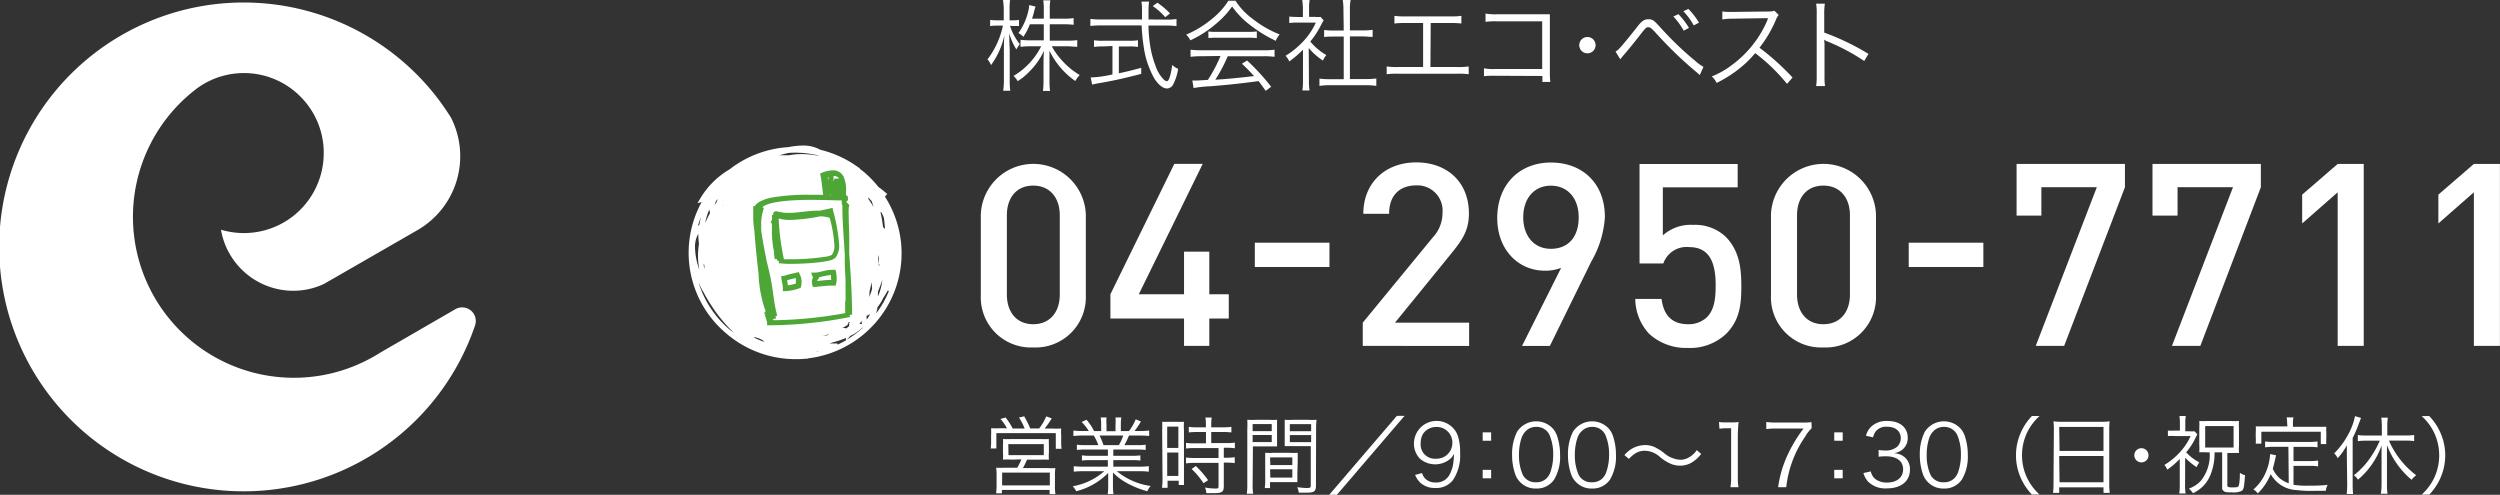 <svg xmlns="http://www.w3.org/2000/svg" viewBox="0 0 352.08 69.68"><rect x="0" y="0" width="352.08" height="69.68" fill="#333333" stroke="none"/><defs><style>.cls-1{fill:#fff;}.cls-2{fill:#4da635;}</style></defs><title>foot-tel</title><g id="レイヤー_2" data-name="レイヤー 2"><g id="メニュー"><path class="cls-1" d="M124.64,27.67l.31-.34a12.92,12.92,0,0,0-1.24-1,15,15,0,0,0-2.08-2.14c-.16-.13-.32-.24-.48-.37a1.52,1.52,0,0,0-.17-.21l-.05,0a15,15,0,0,0-5.41-2.52,4.84,4.84,0,0,0-2.48-.59,10.46,10.46,0,0,0-2,.22,15,15,0,0,0-8.29,3.13,11.64,11.64,0,0,0-4.07,4l-.45.75.58-.13a14.83,14.83,0,0,0,3.54,18.55A15,15,0,0,0,112,50.58h0c.5,0,1,0,1.5-.08l.2.06,0-.08a15,15,0,0,0,9.77-5.23,14.81,14.81,0,0,0,1.15-17.57Zm-1,14c0-.19,0-.39,0-.59.24-.59.45-1.15.62-1.69a8.26,8.26,0,0,1-.54,2.19v0ZM112,21.5a14.34,14.34,0,0,1,3.21.38l.11.07a13,13,0,0,0-2.35-.25,10,10,0,0,0-1.88.17l-.41,0c-.3,0-.61,0-.91,0,.47-.14.93-.26,1.38-.35C111.43,21.52,111.72,21.5,112,21.5Zm11.65,15c0-.21.08-.42.11-.63q0,.69,0,1.4C123.71,37,123.7,36.71,123.65,36.46Zm-21.18-8.29h0l.11-.11Zm-.56.59,0,0-.17.21h0l.05-.1ZM122.28,28s0,0,0-.05,0-.1,0-.15l.48.53c.1.27.18.55.26.82Q122.67,28.55,122.28,28ZM124,29.87l.11,0c.15.29.27.54.36.76.08.54.13,1.09.17,1.62l-.28-.26A19.4,19.4,0,0,0,124,29.87Zm-7.5,17.26.35,0c-.33.09-.67.15-1,.21C116,47.29,116.26,47.22,116.48,47.13Zm2.14-1v0a1.68,1.68,0,0,0,.26-.08,1.14,1.14,0,0,0,.3-.21l.14,0,0-.1a1,1,0,0,0,.18-.38h0l.14,0,0,.14-.11,0,.06.18-.06.28-.36.29ZM100.9,28.5l-.24.37a1.89,1.89,0,0,1,.4-.86C101,28.2,101,28.36,100.9,28.5Zm21.55,12.83c0-.08,0-.16,0-.24.11-.46.21-.92.3-1.37l0-.14c0,.36.05.73.07,1.08a6.51,6.51,0,0,1-.41,1.18Q122.45,41.6,122.45,41.33Zm2.21-7.72v0ZM99.91,29.48c0,.06,0,.12,0,.18L100,30c-.26.47-.48.94-.68,1.4a7.69,7.69,0,0,1,.24-1A6.6,6.6,0,0,1,99.91,29.48Zm6.39,18,.45.13.56.24.35.26h-.13a13.27,13.27,0,0,1-1.34-.56Zm17.45-10.25h.11l-.07.27C123.78,37.44,123.76,37.35,123.75,37.26Zm-24.55.13c0,.19,0,.39,0,.58-.05-.27-.09-.54-.12-.8C99.15,37.24,99.18,37.31,99.2,37.39Zm22.12,7.76q0,.28.08.51l-.35,0A2.85,2.85,0,0,0,121.32,45.14Zm.74-.11c0-.15,0-.32-.05-.5a5,5,0,0,0,.51-.29A2.76,2.76,0,0,1,122.07,45Zm3-9.26h0c0,.1,0,.2,0,.31s0,.31,0,.46c0-.19,0-.38,0-.56Zm-9.12-13.71L115.6,22l0,0ZM98.51,31.62a3,3,0,0,0-.23.23,14,14,0,0,1,.45-1.33A8.57,8.57,0,0,0,98.51,31.62Zm-.17,1.28h0a11.63,11.63,0,0,0,.1,1.45A10.74,10.74,0,0,0,98.3,36a11.07,11.07,0,0,0,.19,2,10,10,0,0,1-.61-3.17A3.77,3.77,0,0,1,98.35,32.9Zm16.71,16.54.24,0-.24.06Zm2.88-1.07h-1.1l.41-.14,0,0a13.09,13.09,0,0,0,1.9-.64l0,.33c-.39.23-.79.44-1.2.62Zm1.82-1.06a6.77,6.77,0,0,0,1.46-.95l.28-.25,0,.07a14.17,14.17,0,0,1-2.22,1.65ZM98.38,39.78c.17.38.35.75.54,1.13l0,0,.1.13a24.62,24.62,0,0,0,1.86,3,21.21,21.21,0,0,0,2.49,2.84c-.17-.13-.34-.25-.51-.38A14.07,14.07,0,0,1,98.38,39.78Zm25,4.38a5.9,5.9,0,0,0,.2-.9,5.77,5.77,0,0,0,.81-1.31,11.26,11.26,0,0,0,.65-1.06h0l.14.12A14.09,14.09,0,0,1,123.37,44.17Z"/><path class="cls-2" d="M120,44.35c0-2.9-.2-5.77-.4-8.64,0-.13,0-.27,0-.4q0-.9,0-1.8c0-.06,0-.12,0-.19,0-.66-.07-1.83-.07-2.85a10.92,10.92,0,0,1,0-1.18,2.29,2.29,0,0,1,.07-.36l0-.08h0l-.11-.08-.34-.39.06,0a.39.39,0,0,0,.23-.35.35.35,0,0,0-.07-.22l.08-.11-.3-.22c0-.19,0-.38,0-.57a4.61,4.61,0,0,0-.33-2,1.6,1.6,0,0,0-1.54-.92,4.38,4.38,0,0,0-1.48.32l-.3.11.06.32c.17.85.24,1.77.37,2.69l-1.83,0a30.41,30.41,0,0,0-5.23.36,6.16,6.16,0,0,0-1.91.63,1.89,1.89,0,0,0-.66.61h-.22v.52h0q0,.23,0,.47c0,.17,0,.35,0,.52a1.46,1.46,0,0,0,0,.27s0,0,0,0c0,.56.09,1.11.16,1.65.13,2,.35,4,.59,6.1a17.32,17.32,0,0,0,1,5.29.36.36,0,0,0-.12.11.34.34,0,0,0-.06.21.4.4,0,0,0,0,.09l.33-.07h0l-.29.16h0v0a4.66,4.66,0,0,1,.34,1.09v.37h.37a60,60,0,0,0,10.94-1.09l.38-.08-.08-.31H120ZM118.52,27h0c0,.17,0,.36,0,.54h0c0-.2,0-.41,0-.61Zm-1.13-2.21h0a.83.83,0,0,1,.77.35l-.3,0-.09,0v0l-.25,0q-.07.22-.13.45,0-.17,0-.34c0-.08,0-.16,0-.24S117.4,24.79,117.4,24.75Zm.27,2.72h0Zm-1-2.59q0,.12,0,.24c0,.13,0,.25,0,.38,0-.19-.06-.39-.09-.58Zm.34,2.38,0,.19h-.09Zm-8.66,17,0,0h0l0,0Zm.5.66.43-.12c0-.1,0-.21-.07-.31l.26-.07c-.44-1.51-.56-3.36-.89-5.07-.16-.82-.38-1.71-.6-2.64-.28-1.42-.58-2.92-.77-4.32,0-.26,0-.52,0-.77a6.61,6.61,0,0,1,.39-2.38l-.25-.1.21-.15c1.14-.69,4.11-.89,6.76-.88,1.69,0,3.27.07,4.24.08l0,.64.08-.07c0,2.33.19,4.64.34,6.94,0,.92,0,1.85.06,2.76s.05,1.61.05,2.4c0,.51,0,1,0,1.55h-.05a6,6,0,0,0,0,.62c0,.22,0,.43,0,.64s0,.26,0,.39a60,60,0,0,1-10.06,1S108.82,45,108.81,45Z"/><path class="cls-2" d="M117.26,29.27l-.38.09c-.32.08-.82.19-1.43.31h-.32c-1.38,0-2.75.31-4.06.31a5.85,5.85,0,0,1-1.7-.23l0,0-.11,0a.39.39,0,0,0-.36.26.42.42,0,0,0,0,.15.78.78,0,0,0,0,.1h-.18v0c0,.22,0,.47,0,.72l-.2.3a.6.6,0,0,1,.19.26c0,.24,0,.47,0,.72a13.84,13.84,0,0,0,.29,3.14,6,6,0,0,0,.12,1.11l.24-.06c.06.12.11.24.18.35l.15-.09,0,.12,0,.26.27,0a10.58,10.58,0,0,0,1.43.07c1.06,0,2.47-.06,3.67-.19a15.14,15.14,0,0,0,1.6-.24,2,2,0,0,0,1-.44,2.76,2.76,0,0,0,.52-1.84,25,25,0,0,0-.89-4.91Zm-.11,6.63a2.43,2.43,0,0,1-.75.23,30.87,30.87,0,0,1-5,.38c-.42,0-.79,0-1,0a34.23,34.23,0,0,1-.74-5.74,5.26,5.26,0,0,0,1.61.2,24.42,24.42,0,0,0,4.28-.51,5,5,0,0,1,1.22.2l.07,0a18.21,18.21,0,0,1,.67,3.9A2.12,2.12,0,0,1,117.15,35.9Z"/><path class="cls-2" d="M112.48,38.31l-.29.08c-.44.12-1.08.21-1.59.41l-.08,0-.06.06,0,0-.43,0h0s0,.06,0,.08c0,.6.23,1.16.22,1.58,0,0,0,0,0,0V41l.38,0a6.73,6.73,0,0,0,1.95-.4l.18-.07.05-.19a2.4,2.4,0,0,0,.08-.62,2.33,2.33,0,0,0-.27-1.11Zm-.36,1.61a6.09,6.09,0,0,1-1.16.26c0-.18-.06-.36-.09-.53h0v-.18h0v0a9.73,9.73,0,0,1,1.19-.3,1.83,1.83,0,0,1,0,.73Z"/><path class="cls-2" d="M117.66,38l-.26,0h-.24c-.94,0-1.69.39-2.41.39h-.51l.16.49a.61.61,0,0,0,.11.21,1.19,1.19,0,0,0-.17.61,1.52,1.52,0,0,0,.06.41l.08.3.31,0c.79-.07,1.6-.19,2.37-.19h.54l.07-.3a3,3,0,0,0,.06-.65,4,4,0,0,0-.1-1Zm-.58,1.42c-.68,0-1.34.09-2,.16a1.1,1.1,0,0,1,.3-.44l-.09-.08a17.56,17.56,0,0,1,1.74-.34,4.48,4.48,0,0,1,0,.51C117.08,39.33,117.07,39.39,117.07,39.45Z"/><circle class="cls-1" cx="108.48" cy="31.34" transform="translate(39.09 120.42) rotate(-68.2)"/><path class="cls-1" d="M142.24,3.63a7.87,7.87,0,0,0,1.39,2.59,4.22,4.22,0,0,0-.49.74,8,8,0,0,1-1-2.27c0,1,0,1,.06,2.27v4.19a11.27,11.27,0,0,0,.08,1.63h-1a9.66,9.66,0,0,0,.1-1.62v-4c0-.71,0-1.3.08-2.23a11.18,11.18,0,0,1-1.89,4.24,2.87,2.87,0,0,0-.5-.81,11.75,11.75,0,0,0,2.17-4.75h-.8a6,6,0,0,0-1,.06V2.8a5.72,5.72,0,0,0,1,.06h.92V1.47A8.35,8.35,0,0,0,141.25,0h1a9.2,9.2,0,0,0-.07,1.44V2.86h.46a4.9,4.9,0,0,0,.87-.06v.87a8.56,8.56,0,0,0-.87,0Zm2.8-.21a9.55,9.55,0,0,1-.91,1.76,2.73,2.73,0,0,0-.7-.52,8.76,8.76,0,0,0,1.4-3.15,4,4,0,0,0,.11-.8l.9.22a7.09,7.09,0,0,0-.22.76c-.08.32-.18.66-.28.94H147V1.3a7.14,7.14,0,0,0-.08-1.25h1a6.86,6.86,0,0,0-.08,1.23V2.63h2a8,8,0,0,0,1.36-.08v.94a11,11,0,0,0-1.36-.07h-2V5.73h2.51a9.44,9.44,0,0,0,1.36-.08v.94c-.43,0-.87-.07-1.37-.07h-2.21a9.9,9.9,0,0,0,1.39,1.95,10.56,10.56,0,0,0,2.54,2.1,3.53,3.53,0,0,0-.62.84,11,11,0,0,1-3.64-4.27c0,.28,0,.28,0,.74,0,.25,0,.6,0,.92v2.54a10.21,10.21,0,0,0,.08,1.47h-1a10.84,10.84,0,0,0,.08-1.49V8.84c0-.13,0-.69.06-1.68a9.81,9.81,0,0,1-2,2.87,8.87,8.87,0,0,1-1.69,1.4,3.58,3.58,0,0,0-.59-.74,10.07,10.07,0,0,0,3.89-4.17h-1.51a10,10,0,0,0-1.4.08v-1a9.8,9.8,0,0,0,1.4.08H147V3.42Z"/><path class="cls-1" d="M164.33,2.76a8.55,8.55,0,0,0,1.36-.08v1a10.3,10.3,0,0,0-1.44-.08h-2.51A20.33,20.33,0,0,0,162,6.54a13.61,13.61,0,0,0,.7,2.63,5.06,5.06,0,0,0,1.16,2,.92.92,0,0,0,.45.27c.31,0,.56-.76.78-2.3a2.43,2.43,0,0,0,.83.55,6.91,6.91,0,0,1-.69,2.18,1,1,0,0,1-.9.59c-.52,0-1.13-.48-1.68-1.27a12.45,12.45,0,0,1-1.58-4.61,26.29,26.29,0,0,1-.29-3H155a11.17,11.17,0,0,0-1.44.08v-1a10,10,0,0,0,1.44.08h5.83c0-.43,0-.43,0-1.42a6.55,6.55,0,0,0-.08-1.09h1.08a7.65,7.65,0,0,0-.08,1.3c0,.29,0,.58,0,1.21Zm-9,3.78a7.89,7.89,0,0,0-1.26.07V5.67a7.58,7.58,0,0,0,1.27.07H159a7.5,7.5,0,0,0,1.26-.07v.94A7.71,7.71,0,0,0,159,6.54h-1.43v3.78c1-.21,1.64-.36,3.15-.77v.85c-2.07.55-4,1-6.28,1.37l-.63.14-.21-1a15.81,15.81,0,0,0,3.07-.43v-4Zm8.77-4.12A9.05,9.05,0,0,0,162.34.85L163,.38a11.54,11.54,0,0,1,1.78,1.51Z"/><path class="cls-1" d="M174,.1a9.41,9.41,0,0,0,2.35,2.51,15.09,15.09,0,0,0,3.87,2.24,3,3,0,0,0-.55.9,19.24,19.24,0,0,1-3.89-2.44A11.65,11.65,0,0,1,173.52.91a12.09,12.09,0,0,1-2.1,2.3,15.4,15.4,0,0,1-3.78,2.47,2.8,2.8,0,0,0-.59-.8,14.72,14.72,0,0,0,3.71-2.28A10.32,10.32,0,0,0,173,.1Zm-4.73,7.82a11.93,11.93,0,0,0-1.6.08V7a12.09,12.09,0,0,0,1.6.08h8.63a12,12,0,0,0,1.6-.08V8a12.07,12.07,0,0,0-1.6-.08h-5a21,21,0,0,1-1.75,3.31c1.93-.13,3.39-.27,5.46-.52-.84-.91-1.09-1.16-1.71-1.74l.73-.45a30.39,30.39,0,0,1,3.39,3.7l-.77.57c-.55-.77-.73-1-1-1.37-2.49.34-4.61.56-6.79.73a16.68,16.68,0,0,0-2.37.25l-.17-1.07a6.42,6.42,0,0,0,.71,0c.22,0,.22,0,1.48-.08a21.18,21.18,0,0,0,1.78-3.37Zm.9-3.49a7.41,7.41,0,0,0,1.11.06h4.52A8.52,8.52,0,0,0,177,4.43v.94a8.65,8.65,0,0,0-1.18-.06h-4.54a8.06,8.06,0,0,0-1.09.06Z"/><path class="cls-1" d="M184.34,11.37a9,9,0,0,0,.08,1.37h-1a9.58,9.58,0,0,0,.08-1.39V7a14.39,14.39,0,0,1-1.93,1.65,2.65,2.65,0,0,0-.52-.79,12.07,12.07,0,0,0,2.52-2.07,9.49,9.49,0,0,0,1.74-2.61h-2.62a9.68,9.68,0,0,0-1.12.06V2.33a9.2,9.2,0,0,0,1.09.06h.83V1.08A8.05,8.05,0,0,0,183.39,0h1.05a5.92,5.92,0,0,0-.08,1.09V2.38h.81a5.19,5.19,0,0,0,.81,0l.43.49c-.1.15-.18.31-.34.6a12.09,12.09,0,0,1-1.54,2.38,8.52,8.52,0,0,0,2.26,1.91,3.3,3.3,0,0,0-.48.77,9.14,9.14,0,0,1-2-1.77ZM189.2,1.32A8.29,8.29,0,0,0,189.1,0h1.11a6.61,6.61,0,0,0-.1,1.28v3h1.83a9.12,9.12,0,0,0,1.37-.08v1c-.43,0-.88-.07-1.37-.07h-1.83v6h2.21a9.81,9.81,0,0,0,1.51-.08v1.05a9.53,9.53,0,0,0-1.51-.1h-5a9.22,9.22,0,0,0-1.5.1V11.07a9.79,9.79,0,0,0,1.51.08h1.91v-6h-1.39c-.48,0-.94,0-1.37.07v-1a9,9,0,0,0,1.37.08h1.39Z"/><path class="cls-1" d="M201.45,9.44h3.75a10,10,0,0,0,1.64-.08v1.09a12.76,12.76,0,0,0-1.62-.07H196.9a12.65,12.65,0,0,0-1.61.07V9.36a10,10,0,0,0,1.63.08h3.5V3.24H198a12.84,12.84,0,0,0-1.62.07V2.23a10.15,10.15,0,0,0,1.64.08h6.15a10.15,10.15,0,0,0,1.64-.08V3.31a12.85,12.85,0,0,0-1.62-.07h-2.7Z"/><path class="cls-1" d="M210.49,10.67a11.34,11.34,0,0,0-1.5.06V9.62a6.78,6.78,0,0,0,1.53.1h6.67V3h-6.37a11.63,11.63,0,0,0-1.61.07V1.91a7.67,7.67,0,0,0,1.61.1h6.72l.73,0c0,.35,0,.59,0,1.09v7.17a9.42,9.42,0,0,0,.07,1.27h-1.12v-.84Z"/><path class="cls-1" d="M224.71,6.36a1.15,1.15,0,1,1-1.15-1.15A1.15,1.15,0,0,1,224.71,6.36Z"/><path class="cls-1" d="M227.52,7.26a2.22,2.22,0,0,0,.46-.35c.42-.41,1.71-2,2.39-2.87.8-1.06,1.15-1.33,1.78-1.33s.78.17,1.81,1.29a45.07,45.07,0,0,0,4.79,4.58,6.58,6.58,0,0,0,1.16.84l-.53,1.15c-.31-.28-.32-.29-1.25-1.08a55.94,55.94,0,0,1-4.75-4.65c-.92-1-1-1-1.26-1s-.35.07-1,.9-1.64,2.09-2.54,3.12c-.1.11-.21.25-.39.49ZM236.38,2a10.38,10.38,0,0,1,1.48,1.93l-.74.39a9.81,9.81,0,0,0-1.46-2Zm1.4-.74a10,10,0,0,1,1.49,1.93l-.74.39a9.49,9.49,0,0,0-1.46-2Z"/><path class="cls-1" d="M251.67,11.81a26,26,0,0,0-4.48-4.33A15.2,15.2,0,0,1,244.51,10a18,18,0,0,1-2.75,1.68,3.12,3.12,0,0,0-.69-.92,11.29,11.29,0,0,0,2.84-1.61,15.18,15.18,0,0,0,5-6.32c0-.08,0-.1.07-.17a.28.28,0,0,0,0-.1h-.34L244,2.63a9.34,9.34,0,0,0-1.44.11l0-1.13a6.62,6.62,0,0,0,1.11.07H244l5-.06a2.6,2.6,0,0,0,.9-.11l.59.6a2.63,2.63,0,0,0-.39.69,17,17,0,0,1-2.31,3.92,34.9,34.9,0,0,1,4.66,4.2Z"/><path class="cls-1" d="M255.77,12.12a9.06,9.06,0,0,0,.08-1.47V1.95a8.35,8.35,0,0,0-.08-1.43H257A8.72,8.72,0,0,0,256.91,2V4.59a34.72,34.72,0,0,1,6.23,3l-.6,1a28.55,28.55,0,0,0-5.22-2.77,1.53,1.53,0,0,1-.43-.24h0a4.8,4.8,0,0,1,.06.83v4.22a9.45,9.45,0,0,0,.07,1.49Z"/><path class="cls-1" d="M141.81,60.32A6.55,6.55,0,0,0,140.9,59l.72-.2a9.13,9.13,0,0,1,1,1.55h1.68a7.22,7.22,0,0,0-.8-1.55l.74-.17a14.37,14.37,0,0,1,.85,1.71h1.26a7.82,7.82,0,0,0,1-1.7l.77.28a12.71,12.71,0,0,1-1,1.43h1a12.84,12.84,0,0,0,1.33,0,7.36,7.36,0,0,0,0,1v1a4.81,4.81,0,0,0,.06.86h-.82V61h-8.37v2.16h-.8a6.6,6.6,0,0,0,.06-.85v-1a8.84,8.84,0,0,0,0-1,13.19,13.19,0,0,0,1.32,0Zm.72,4.41a10.3,10.3,0,0,0-1.28,0,6.94,6.94,0,0,0,0-1v-1a5.7,5.7,0,0,0,0-.9,11.22,11.22,0,0,0,1.16,0h4.16a11,11,0,0,0,1.15,0,7.73,7.73,0,0,0,0,.91v1a6.21,6.21,0,0,0,0,1,12.82,12.82,0,0,0-1.28,0h-1.8a11.83,11.83,0,0,1-.58,1.18h3.43a9.54,9.54,0,0,0,1.14,0,7,7,0,0,0-.06,1.13v1.38a6.59,6.59,0,0,0,.07,1.16h-.82V69h-6.72v.48h-.82a8.75,8.75,0,0,0,.07-1.15V67a7.32,7.32,0,0,0-.06-1.13,9.78,9.78,0,0,0,1.15,0h1.82a7.12,7.12,0,0,0,.58-1.18Zm-1.4,3.63h6.72v-1.8h-6.72Zm.9-4.26H147V62.55H142Z"/><path class="cls-1" d="M152.94,63.31a9.39,9.39,0,0,0-1.28.06v-.74a8.76,8.76,0,0,0,1.28.06h1.74a7.21,7.21,0,0,0-.64-1.35h-1.51a12.77,12.77,0,0,0-1.36.06v-.77a9.35,9.35,0,0,0,1.33.07h.83a6.29,6.29,0,0,0-1-1.27l.68-.32a7.15,7.15,0,0,1,1.07,1.6h1v-.92a5.83,5.83,0,0,0-.07-1h.82a6.76,6.76,0,0,0,0,1v.94h1.27v-.94a7,7,0,0,0,0-1h.82a5.64,5.64,0,0,0-.07,1v.92h1.15a7.75,7.75,0,0,0,.95-1.66l.73.31a11.85,11.85,0,0,1-.9,1.34h.72a9.31,9.31,0,0,0,1.34-.07v.77a12.75,12.75,0,0,0-1.35-.06H159a13.54,13.54,0,0,1-.65,1.35h1.7a9.06,9.06,0,0,0,1.3-.06v.74a9.48,9.48,0,0,0-1.3-.06h-3.26v.88h2.52a9,9,0,0,0,1.29-.06v.73a9.35,9.35,0,0,0-1.29-.06h-2.52v.92h3.63a9,9,0,0,0,1.37-.07v.78a11.44,11.44,0,0,0-1.36-.07h-3.14a9.48,9.48,0,0,0,4.76,2.08,2.8,2.8,0,0,0-.47.74A12.86,12.86,0,0,1,158.65,68a7.85,7.85,0,0,1-1.91-1.46c0,.54,0,.75,0,1v.8a9.12,9.12,0,0,0,.07,1.25H156a8,8,0,0,0,.07-1.26V67.6c0-.28,0-.54,0-1a9.54,9.54,0,0,1-4.51,2.58,2.51,2.51,0,0,0-.49-.7,9.09,9.09,0,0,0,4.45-2.12h-2.94a11.3,11.3,0,0,0-1.36.07v-.78a9.17,9.17,0,0,0,1.36.07h3.44V64.8h-2.37a9.16,9.16,0,0,0-1.28.06v-.73a9.15,9.15,0,0,0,1.28.06h2.38v-.88Zm4.63-.62a6.14,6.14,0,0,0,.61-1.35h-3.33a9.71,9.71,0,0,1,.56,1.35Z"/><path class="cls-1" d="M163.67,60.55a9.88,9.88,0,0,0,0-1.15,10.5,10.5,0,0,0,1.1,0h.89a10.17,10.17,0,0,0,1.08,0,9.11,9.11,0,0,0,0,1.18v6.57c0,.58,0,.89,0,1.15h-.74v-.6h-1.57v1h-.78a9.6,9.6,0,0,0,.07-1.27Zm.71,2.53h1.57v-3h-1.57Zm0,3.95h1.57v-3.3h-1.57Zm4.19-6.19a10.67,10.67,0,0,0-1.15.06v-.79a7.05,7.05,0,0,0,1.14.07h1.27v-.38a6.17,6.17,0,0,0-.07-1h.89a5.85,5.85,0,0,0-.07,1v.38h1.7a7.26,7.26,0,0,0,1.14-.07v.79a10.1,10.1,0,0,0-1.14-.06h-1.7V62.4h2.12a7.86,7.86,0,0,0,1.21-.07v.8a7.7,7.7,0,0,0-1.16-.07h-.4v1.4h.37a7.34,7.34,0,0,0,1.17-.07v.83a8,8,0,0,0-1.17-.07h-.37V68.5c0,.77-.26.95-1.38.95l-1.08,0a2.12,2.12,0,0,0-.19-.79,8.7,8.7,0,0,0,1.37.14c.46,0,.54,0,.54-.31v-3.3h-3.38a9,9,0,0,0-1.2.07v-.83a7.64,7.64,0,0,0,1.21.07h3.37v-1.4h-3.37a8.77,8.77,0,0,0-1.21.07v-.8a8,8,0,0,0,1.21.07h1.6V60.84Zm.92,7.21a10.93,10.93,0,0,0-1.67-2l.59-.42a12.85,12.85,0,0,1,1.73,2Z"/><path class="cls-1" d="M176.41,68.19a8.65,8.65,0,0,0,.07,1.34h-.89a9,9,0,0,0,.07-1.34V60.44a13.14,13.14,0,0,0,0-1.32,11.09,11.09,0,0,0,1.26,0h1.71a10.5,10.5,0,0,0,1.22,0c0,.34,0,.7,0,1.14v1.49c0,.48,0,.82,0,1.12-.32,0-.73,0-1.21,0h-2.19Zm0-7.47h2.69v-1h-2.69Zm0,1.54h2.69v-1h-2.69Zm6.3,4.55c0,.46,0,.78,0,1.09-.33,0-.73,0-1.22,0h-2.63v.84h-.74a7.41,7.41,0,0,0,.06-1.13V64.9c0-.43,0-.78,0-1.13a10.75,10.75,0,0,0,1.19,0h2.2a10.57,10.57,0,0,0,1.19,0c0,.34,0,.65,0,1.13Zm-3.81-1.31H182V64.42h-3.13Zm0,1.76H182V66.09h-3.13Zm6.43,1.12c0,.79-.25,1-1.22,1-.25,0-.9,0-1.2,0a2.73,2.73,0,0,0-.22-.77,13,13,0,0,0,1.32.12c.49,0,.59-.06.59-.35V62.83h-2.46c-.5,0-.89,0-1.21,0,0-.31,0-.67,0-1.12V60.26c0-.42,0-.78,0-1.14a10.36,10.36,0,0,0,1.22,0h2a11.07,11.07,0,0,0,1.26,0,11.38,11.38,0,0,0-.06,1.32Zm-3.68-7.65h3v-1h-3Zm0,1.54h3v-1h-3Z"/><path class="cls-1" d="M197.8,58.57l-9.52,11.11H187.2l9.52-11.11Z"/><path class="cls-1" d="M200.27,66.62a1.89,1.89,0,0,0,.43.77,2,2,0,0,0,1.51.56,2.07,2.07,0,0,0,1.93-1.1,4.82,4.82,0,0,0,.52-1.54,13.36,13.36,0,0,0,.11-1.4,2.41,2.41,0,0,1-.48.67,3.3,3.3,0,0,1-4.34,0,3.06,3.06,0,0,1-.82-2.16,3.19,3.19,0,0,1,6.15-1.14,7.24,7.24,0,0,1,.35,2.49,6.24,6.24,0,0,1-1,3.83,2.94,2.94,0,0,1-2.5,1.12,3,3,0,0,1-2-.65,3.08,3.08,0,0,1-.84-1.19Zm4.27-4.22a2.2,2.2,0,0,0-2.24-2.27,2.23,2.23,0,0,0-1.91,1,2.55,2.55,0,0,0-.31,1.26,2,2,0,0,0,2.13,2.21A2.22,2.22,0,0,0,204.54,62.4Z"/><path class="cls-1" d="M210,62.07h-1.19V60.89H210Zm-1.19,5.29V66.17H210v1.19Z"/><path class="cls-1" d="M214.13,67.94a3,3,0,0,1-.72-1.1,8.29,8.29,0,0,1-.46-2.77,7,7,0,0,1,.7-3.26,3.21,3.21,0,0,1,4.88-.62,3,3,0,0,1,.72,1.1,8.26,8.26,0,0,1,.46,2.78,6.25,6.25,0,0,1-.84,3.47,2.93,2.93,0,0,1-2.54,1.26A3,3,0,0,1,214.13,67.94Zm.7-7.17a2.45,2.45,0,0,0-.54.88,7.43,7.43,0,0,0-.37,2.42,6.64,6.64,0,0,0,.56,2.85,2,2,0,0,0,1.86,1,2,2,0,0,0,1.47-.56,2.36,2.36,0,0,0,.56-.94,7.44,7.44,0,0,0,.37-2.42,6.8,6.8,0,0,0-.54-2.79,2,2,0,0,0-1.88-1.09A2,2,0,0,0,214.82,60.77Z"/><path class="cls-1" d="M222,67.94a3,3,0,0,1-.72-1.1,8.29,8.29,0,0,1-.46-2.77,7,7,0,0,1,.7-3.26,3.21,3.21,0,0,1,4.88-.62,3,3,0,0,1,.72,1.1,8.26,8.26,0,0,1,.46,2.78,6.25,6.25,0,0,1-.84,3.47,2.93,2.93,0,0,1-2.54,1.26A3,3,0,0,1,222,67.94Zm.7-7.17a2.45,2.45,0,0,0-.54.88,7.43,7.43,0,0,0-.37,2.42,6.64,6.64,0,0,0,.56,2.85,2,2,0,0,0,1.86,1,2,2,0,0,0,1.47-.56,2.36,2.36,0,0,0,.56-.94,7.44,7.44,0,0,0,.37-2.42,6.8,6.8,0,0,0-.54-2.79,2,2,0,0,0-1.88-1.09A2,2,0,0,0,222.71,60.77Z"/><path class="cls-1" d="M228.77,64.1a3.8,3.8,0,0,1,2.89-1.42,3.24,3.24,0,0,1,1.5.35,7.28,7.28,0,0,1,1.13.72,3.9,3.9,0,0,0,2.3,1,2.33,2.33,0,0,0,1-.2,3.2,3.2,0,0,0,1.37-1.16l.62.54a4.89,4.89,0,0,1-1.38,1.24,3.24,3.24,0,0,1-1.58.41,3.78,3.78,0,0,1-1.14-.19,6,6,0,0,1-1.67-1,3.26,3.26,0,0,0-2.16-.91,2.46,2.46,0,0,0-1.24.31,4.22,4.22,0,0,0-1,.84Z"/><path class="cls-1" d="M242.09,59.43a5.8,5.8,0,0,0,1,.06h.76a6.84,6.84,0,0,0,1-.06,19.6,19.6,0,0,0-.11,2v5.83a7.61,7.61,0,0,0,.1,1.35h-1.14a7.54,7.54,0,0,0,.1-1.35V60.31h-.65a7.26,7.26,0,0,0-1,.07Z"/><path class="cls-1" d="M255.14,60.31a4.68,4.68,0,0,0-.89,1.15,15.43,15.43,0,0,0-2.69,7.15h-1.14a15.78,15.78,0,0,1,1.45-4.79A19.54,19.54,0,0,1,254,60.35h-3.9a9.27,9.27,0,0,0-1.35.08v-1a9.44,9.44,0,0,0,1.37.08h3.6a10.48,10.48,0,0,0,1.39-.06Z"/><path class="cls-1" d="M259.51,62.07h-1.19V60.89h1.19Zm-1.19,5.29V66.17h1.19v1.19Z"/><path class="cls-1" d="M263.47,66.39a1.81,1.81,0,0,0,.73,1.14,2.64,2.64,0,0,0,1.55.43c1.39,0,2.27-.72,2.27-1.86s-.85-1.84-2.45-1.84a8.39,8.39,0,0,0-1,.06v-.95a5.13,5.13,0,0,0,.89.07,2.4,2.4,0,0,0,1.75-.55,1.65,1.65,0,0,0,.48-1.16c0-1-.72-1.63-1.93-1.63a1.88,1.88,0,0,0-1.59.64,2.26,2.26,0,0,0-.38.85l-1-.22a2.73,2.73,0,0,1,.65-1.2,3.11,3.11,0,0,1,2.39-.88c1.74,0,2.84.91,2.84,2.35a2.1,2.1,0,0,1-.84,1.75,2.45,2.45,0,0,1-1.13.43,2.58,2.58,0,0,1,1.48.52,2.2,2.2,0,0,1,.8,1.81c0,1.62-1.25,2.63-3.25,2.63a3.43,3.43,0,0,1-2.69-1,3.1,3.1,0,0,1-.61-1.16Z"/><path class="cls-1" d="M271.55,67.94a3,3,0,0,1-.72-1.1,8.29,8.29,0,0,1-.46-2.77,7,7,0,0,1,.7-3.26,3.21,3.21,0,0,1,4.88-.62,3,3,0,0,1,.72,1.1,8.26,8.26,0,0,1,.46,2.78,6.25,6.25,0,0,1-.84,3.47,2.93,2.93,0,0,1-2.54,1.26A3,3,0,0,1,271.55,67.94Zm.7-7.17a2.45,2.45,0,0,0-.54.88,7.43,7.43,0,0,0-.37,2.42,6.64,6.64,0,0,0,.56,2.85,2,2,0,0,0,1.86,1,2,2,0,0,0,1.47-.56,2.36,2.36,0,0,0,.56-.94,7.44,7.44,0,0,0,.37-2.42,6.8,6.8,0,0,0-.54-2.79,2,2,0,0,0-1.88-1.09A2,2,0,0,0,272.24,60.77Z"/><path class="cls-1" d="M286.16,69.65a8.07,8.07,0,0,1-1.67-2.58,7.84,7.84,0,0,1,0-5.9,8.08,8.08,0,0,1,1.67-2.58h1.07a7.58,7.58,0,0,0-1.82,2.48,7.49,7.49,0,0,0,0,6.09,7.59,7.59,0,0,0,1.82,2.48Z"/><path class="cls-1" d="M289.25,60.51a8.42,8.42,0,0,0-.06-1.17,9.81,9.81,0,0,0,1.28.06h5.4a8.73,8.73,0,0,0,1.24-.06,7.55,7.55,0,0,0-.06,1.1v7.69a9.18,9.18,0,0,0,.07,1.28h-.88v-.78H290v.78h-.87a9.25,9.25,0,0,0,.07-1.27Zm.8,3h6.19V60.13H290Zm0,4.41h6.19V64.22H290Z"/><path class="cls-1" d="M302.58,64.12a1,1,0,1,1-1-1A1,1,0,0,1,302.58,64.12Z"/><path class="cls-1" d="M307.73,68.25a6.28,6.28,0,0,0,.08,1.25h-.9a7.77,7.77,0,0,0,.07-1.25V64.63a11.13,11.13,0,0,1-1.75,1.51,3.34,3.34,0,0,0-.41-.66A10,10,0,0,0,307,63.69a8.56,8.56,0,0,0,1.51-2.28h-2.2a7.34,7.34,0,0,0-1,0v-.77a6.65,6.65,0,0,0,.95,0H307V59.59a6.37,6.37,0,0,0-.07-1h.9a5.13,5.13,0,0,0-.07,1v1.15h.56a5.52,5.52,0,0,0,.74,0l.4.43c-.1.17-.1.17-.49.95a9.19,9.19,0,0,1-1.09,1.58,6.74,6.74,0,0,0,1.86,1.42,2.55,2.55,0,0,0-.38.67,9.19,9.19,0,0,1-1.62-1.33Zm3-4.55a8,8,0,0,0-1,0,8.36,8.36,0,0,0,0-1.05V60.29a8.33,8.33,0,0,0,0-1,10,10,0,0,0,1.14,0h3.37a9.1,9.1,0,0,0,1.08,0,7.63,7.63,0,0,0,0,1v2.51a7.43,7.43,0,0,0,0,1,8,8,0,0,0-1,0h-.64c0,4.62,0,4.62,0,4.67s.18.17.54.17c.61,0,.89,0,1-.13s.22-.62.23-1.92a2.22,2.22,0,0,0,.72.33c-.12,1.74-.18,2.05-.52,2.24a2.77,2.77,0,0,1-1.32.18c-.68,0-.94,0-1.15-.18s-.23-.25-.23-.56V63.7h-1.07a8.09,8.09,0,0,1-.54,3.08,4.71,4.71,0,0,1-1.16,1.77,5.09,5.09,0,0,1-1.34.91,3.31,3.31,0,0,0-.58-.65A4.08,4.08,0,0,0,310,67.65a5.74,5.74,0,0,0,1.19-3.95Zm-.17-.67h4V60h-4Z"/><path class="cls-1" d="M322.28,62.92h-2.12A8.17,8.17,0,0,0,319,63v-.83a7.73,7.73,0,0,0,1.19.07h5a7.73,7.73,0,0,0,1.19-.07V63a7.83,7.83,0,0,0-1.19-.07H323v2h2.31a7.21,7.21,0,0,0,1.15-.07v.82a6.45,6.45,0,0,0-1.15-.07H323v2.66a10.77,10.77,0,0,0,2,.13c1,0,1.8,0,2.81-.12a2.23,2.23,0,0,0-.26.84l-1.45,0a16.21,16.21,0,0,1-2.63-.1,4.38,4.38,0,0,1-3.68-2.25,8.12,8.12,0,0,1-1.82,2.72,2.22,2.22,0,0,0-.62-.56,6.37,6.37,0,0,0,1.62-2.13,7.58,7.58,0,0,0,.73-2.73v-.12l.84.17-.14.62c-.06.29-.24,1-.32,1.27a3.66,3.66,0,0,0,.95,1.32,4,4,0,0,0,1.3.73Zm-.18-3.39a4.13,4.13,0,0,0-.07-.75H323a3.11,3.11,0,0,0-.08.74v.59h3.5c.47,0,.82,0,1.2,0a5.4,5.4,0,0,0,0,.82v.76a5.72,5.72,0,0,0,0,.85h-.78V60.8h-8.37v1.68h-.79a5.73,5.73,0,0,0,0-.85v-.76a5.4,5.4,0,0,0,0-.82c.38,0,.73,0,1.21,0h3.25Z"/><path class="cls-1" d="M330.51,64.17c0-.55,0-.9,0-1.46a8.87,8.87,0,0,1-1.29,1.82,2.3,2.3,0,0,0-.49-.68A11.58,11.58,0,0,0,331,60.6a8.62,8.62,0,0,0,.66-2l.85.26c-.16.41-.31.79-.44,1.15a16.38,16.38,0,0,1-.74,1.67v6.49a12.37,12.37,0,0,0,.06,1.4h-.9a12.39,12.39,0,0,0,.07-1.44Zm2.75-2.11a8.72,8.72,0,0,0-1.2.07v-.86a8.47,8.47,0,0,0,1.2.07h2.18V60a9.21,9.21,0,0,0-.08-1.18h.92a9.23,9.23,0,0,0-.07,1.18v1.33h2.54a8.91,8.91,0,0,0,1.24-.07v.86a9,9,0,0,0-1.22-.07h-2.33a12.23,12.23,0,0,0,3.84,4.88,3,3,0,0,0-.65.64A11.11,11.11,0,0,1,338.08,66a11.75,11.75,0,0,1-1.92-3.32c0,.47,0,.83,0,1.35v4.26a7.73,7.73,0,0,0,.08,1.24h-.94a8.36,8.36,0,0,0,.1-1.24V64.1c0-.48,0-.95,0-1.36a10.91,10.91,0,0,1-1.26,2.51,10.76,10.76,0,0,1-2.06,2.3,2.42,2.42,0,0,0-.58-.62,11.1,11.1,0,0,0,2.51-2.76,12.94,12.94,0,0,0,1.14-2.11Z"/><path class="cls-1" d="M341.05,69.65a7.47,7.47,0,0,0,1.82-2.48,7.49,7.49,0,0,0,0-6.09,7.46,7.46,0,0,0-1.82-2.48h1.07a8.08,8.08,0,0,1,1.67,2.58,7.84,7.84,0,0,1,0,5.9,8.07,8.07,0,0,1-1.67,2.58Z"/><path class="cls-1" d="M145.51,48.93a7.06,7.06,0,0,1-7.38-7.34V30.21a7.4,7.4,0,0,1,14.79,0V41.59A7.08,7.08,0,0,1,145.51,48.93Zm3.74-18.61c0-2.48-1.4-4.18-3.74-4.18s-3.71,1.69-3.71,4.18V41.48c0,2.48,1.37,4.18,3.71,4.18s3.74-1.69,3.74-4.18Z"/><path class="cls-1" d="M170.31,44.86v3.85h-3.56V44.86H156.38V41.44l9-18.36h4l-9,18.36h6.37v-6h3.56v6h2.74v3.42Z"/><path class="cls-1" d="M176.72,37.6V34.18h10.51V37.6Z"/><path class="cls-1" d="M191.92,48.71V45.44l9.86-12A5,5,0,0,0,203.15,30a3.55,3.55,0,0,0-3.74-3.89c-1.94,0-3.78,1.08-3.78,4H192c0-4.36,3.1-7.24,7.45-7.24s7.42,2.77,7.42,7.2c0,2.27-.83,3.6-2.41,5.54l-8,9.83h10.44v3.28Z"/><path class="cls-1" d="M224.1,36.84l-5.83,11.88h-3.92l5.51-11a6.08,6.08,0,0,1-2.3.4c-3.71,0-6.7-2.92-6.7-7.42,0-4.71,3.13-7.81,7.56-7.81s7.6,2.92,7.6,7.67A14.22,14.22,0,0,1,224.1,36.84Zm-5.69-10.69c-2.3,0-3.89,1.73-3.89,4.46,0,2.52,1.44,4.43,3.89,4.43s3.92-1.66,3.92-4.43S220.71,26.15,218.41,26.15Z"/><path class="cls-1" d="M243.11,47a7.38,7.38,0,0,1-5.4,2,7.71,7.71,0,0,1-5.47-2,7.31,7.31,0,0,1-1.94-4.9H234c.29,2.27,1.44,3.56,3.74,3.56a3.7,3.7,0,0,0,2.66-1c1.08-1.08,1.22-2.77,1.22-4.5,0-3.06-.79-5.36-3.74-5.36a3.46,3.46,0,0,0-3.63,2.3h-3.35v-14h13.82v3.28H234.18v6.77a5.86,5.86,0,0,1,4.25-1.48A6.3,6.3,0,0,1,243,33.31c1.94,1.94,2.23,4.43,2.23,6.84C245.26,42.88,245,45.08,243.11,47Z"/><path class="cls-1" d="M256.79,48.93a7.06,7.06,0,0,1-7.38-7.34V30.21a7.4,7.4,0,0,1,14.79,0V41.59A7.08,7.08,0,0,1,256.79,48.93Zm3.74-18.61c0-2.48-1.4-4.18-3.74-4.18s-3.71,1.69-3.71,4.18V41.48c0,2.48,1.37,4.18,3.71,4.18s3.74-1.69,3.74-4.18Z"/><path class="cls-1" d="M268.81,37.6V34.18h10.51V37.6Z"/><path class="cls-1" d="M290.7,48.71h-4l8.6-22.35h-7.81v4H284V23.09h15.26v3.28Z"/><path class="cls-1" d="M309.88,48.71h-4l8.6-22.35h-7.81v4h-3.53V23.09h15.26v3.28Z"/><path class="cls-1" d="M329.22,48.71V27.08l-5,4.39V27.41l5-4.32h3.67V48.71Z"/><path class="cls-1" d="M348.4,48.71V27.08l-5,4.39V27.41l5-4.32h3.67V48.71Z"/><path class="cls-1" d="M53.52,49.68a22.66,22.66,0,0,1-26-37.06l.15-.12a11.21,11.21,0,0,1,15.09,1.58,11.17,11.17,0,0,1,2.83,7.13c0,.11,0,.23,0,.34A11.24,11.24,0,0,1,31.12,32.35a10.34,10.34,0,0,0,10.17,8.6A10.23,10.23,0,0,0,45.6,40l1.55-.89,9.61-5.53,2.08-1.2a12,12,0,0,0,4.67-15.82q-.81-1.29-1.72-2.51a34.42,34.42,0,1,0,5.11,31.79,1.92,1.92,0,0,0-2.78-2.29Z"/></g></g></svg>